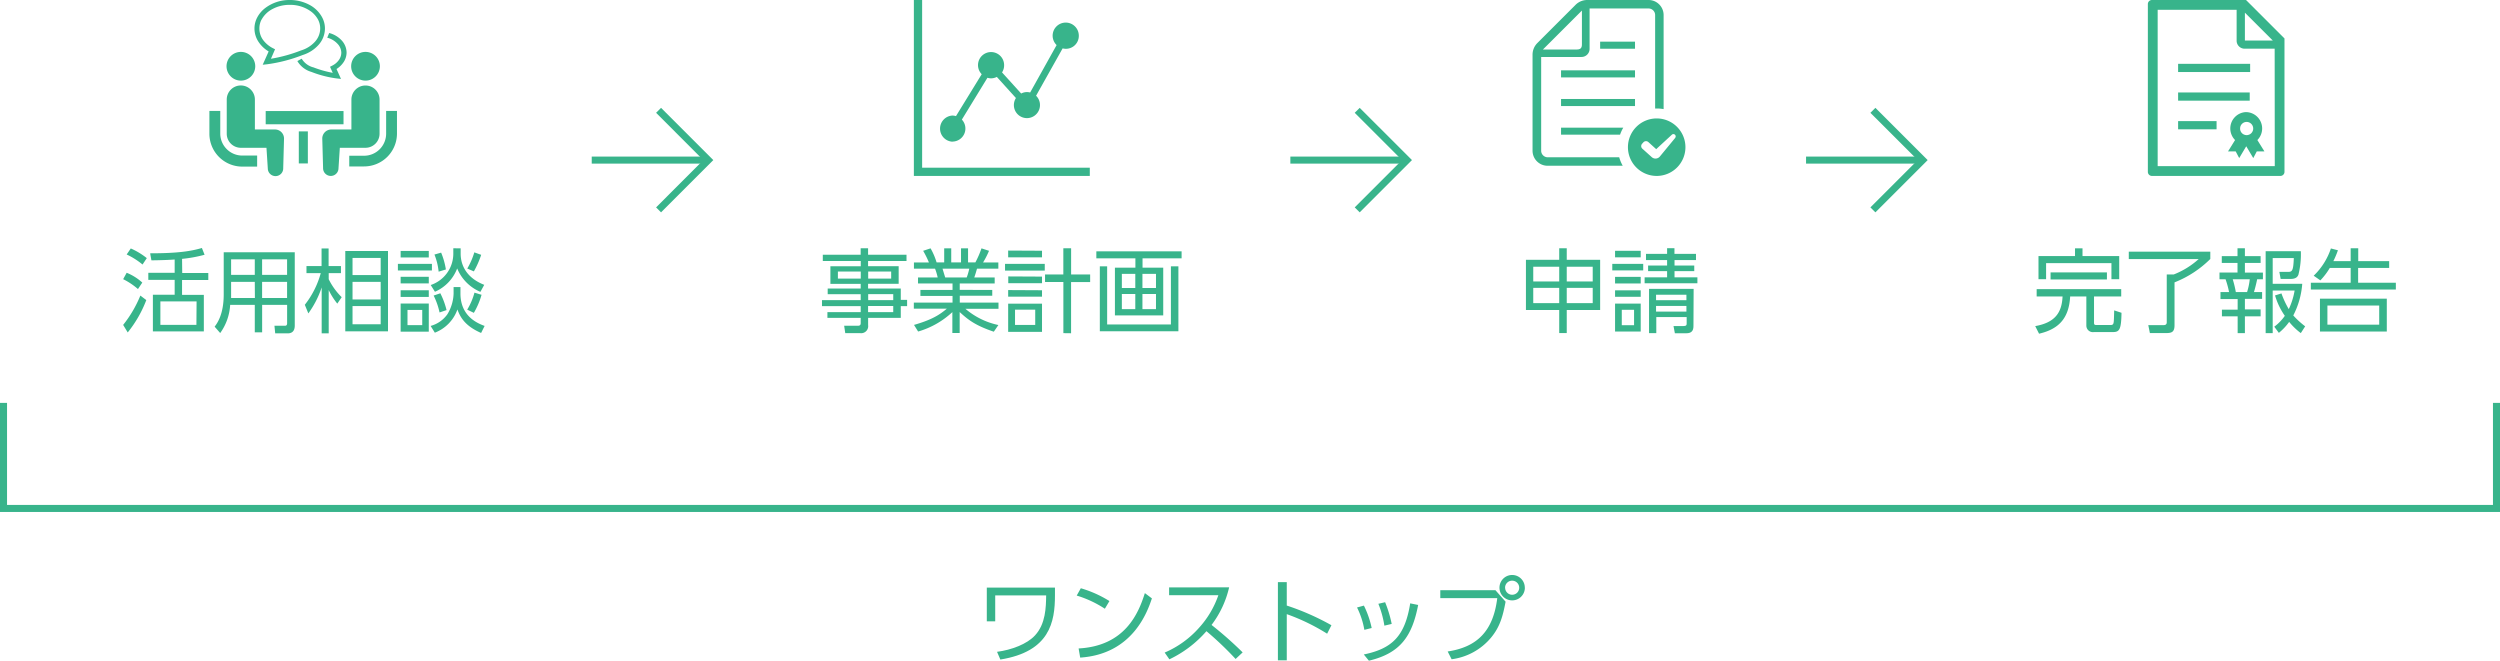 <svg xmlns="http://www.w3.org/2000/svg" viewBox="0 0 710.5 187.75"><defs><style>.cls-1{fill:#38b48b;}</style></defs><g id="レイヤー_2" data-name="レイヤー 2"><g id="レイヤー_1-2" data-name="レイヤー 1"><path class="cls-1" d="M257.63,74.17H246.71v1.48h8.69v5h-8.69V82H256v3.23h1.8V87H256v3.33h-9.28V92.4a2,2,0,0,1-2.26,2.28h-4.24l-.31-2.1,3.85,0c.72,0,.85-.28.85-.83V90.34h-9.46V88.7h9.46V87h-11V85.3h11V83.61h-9.38V82h9.38V80.67H236v-5h8.63V74.17H233.84V72.4H244.6V70.56h2.11V72.4h10.92Zm-13,3h-6.5v2h6.5Zm8.64,0h-6.53v2h6.53Zm.59,6.42h-7.12V85.3h7.12Zm0,3.38h-7.15V88.7h7.15Z"/><path class="cls-1" d="M282.44,94.27c-5.18-1.74-7.29-3.36-9.7-5.59v5.95h-2.08V88.7a24,24,0,0,1-9.73,5.52l-1.17-1.88c5-1.45,7.15-2.78,9.34-4.62h-9.39V86h11v-1.9h-9.13V82.39h9.13V80.57h-9.81V78.85h5.59a17.22,17.22,0,0,0-.75-2.5h-6V74.59H264a27.12,27.12,0,0,0-1.64-3.31l2.11-.7a19.18,19.18,0,0,1,1.71,4h2.16v-4h2v4h2.78v-4h2v4h2.08a27.1,27.1,0,0,0,1.74-4l2.14.7a24.1,24.1,0,0,1-1.69,3.31h4.34v1.76h-6.06c-.34,1.17-.36,1.28-.78,2.5h5.8v1.72h-9.93v1.82H282v1.66h-9.23V86h11v1.77h-9.39a21.08,21.08,0,0,0,9.36,4.6Zm-7.7-15.42a17,17,0,0,0,.73-2.5h-7.6c.21.73.6,2,.76,2.5Z"/><path class="cls-1" d="M296.92,75v1.9H285.63V75Zm-.78-3.74v1.87h-9.62V71.21Zm0,7.35v1.88h-9.59V78.56Zm0,3.88v1.82h-9.62V82.44Zm0,3.82v8h-9.62v-8ZM294.21,88h-5.74v4.34h5.74Zm8,6.68V80.15H297V78h5.2V70.56h2.21V78h5.41v2.16H304.4V94.71Z"/><path class="cls-1" d="M335.81,73.42h-11.1v2.65h5.88V89.64H316.86V76.07h5.82V73.42h-11.1v-2h24.23ZM314.65,75.7V92.21h18.12V75.7h2.13V94.14H312.57V75.7Zm8,2.14h-3.82v4h3.82Zm0,5.72h-3.82v4.29h3.82Zm5.88-5.72h-3.85v4h3.85Zm0,5.72h-3.85v4.29h3.85Z"/><path class="cls-1" d="M270.66,40.24a3.71,3.71,0,0,0,2.7-6.25l7.27-11.89a3.53,3.53,0,0,0,1,.17,3.78,3.78,0,0,0,1.67-.41l5.43,6a3.71,3.71,0,1,0,5.72-.65L302,13.75a3.67,3.67,0,0,0,4.6-3.59,3.72,3.72,0,1,0-6.31,2.65l-7.52,13.48a3.49,3.49,0,0,0-2.55.29l-5.44-6a3.67,3.67,0,0,0,.59-2A3.71,3.71,0,1,0,279,21.09L271.69,33a3.89,3.89,0,0,0-1-.16,3.72,3.72,0,0,0,0,7.43Z"/><polygon class="cls-1" points="262.07 47.66 262.07 0 259.72 0 259.72 50 309.72 50 309.72 47.66 262.07 47.66"/><path class="cls-1" d="M443.13,94.66V88.11h-9.46V73.83h9.46V70.56h2.14v3.27h9.49V88.11h-9.49v6.55Zm-7.38-18.85V80h7.38V75.81Zm0,6v4.35h7.38V81.81Zm16.9-6h-7.38V80h7.38Zm0,6h-7.38v4.35h7.38Z"/><path class="cls-1" d="M467,75v1.85h-8.79V75Zm-.71-3.72v1.85H459V71.28Zm0,7.41v1.88H459V78.69Zm0,3.83v1.84H459V82.52Zm0,3.77v7.93H459V86.29Zm-1.89,1.76h-3.49v4.37h3.49Zm18-9.23v1.69h-15V78.82h6.39V77.06h-5.4V75.47h5.4V73.91h-6V72.14h6V70.53h2.09v1.61H482v1.77H475.9v1.56h5.61v1.59H475.9v1.76Zm-1.12,13.89c0,1.35-.63,2-2,2H476l-.39-2.05,2.86,0c.78,0,.88-.24.88-.71V90.11h-8.63v4.57h-2.06V82.1h12.67Zm-2-8.95h-8.63v1.56h8.63Zm0,3.18h-8.63v1.61h8.63Z"/><path class="cls-1" d="M443.65,38.28h16.77a10.73,10.73,0,0,1,.92-2H443.65v2Z"/><rect class="cls-1" x="443.65" y="28.13" width="21.02" height="2.01"/><rect class="cls-1" x="443.65" y="19.99" width="21.02" height="2.01"/><rect class="cls-1" x="454.76" y="11.84" width="9.91" height="2.01"/><path class="cls-1" d="M439.83,44.7A1.87,1.87,0,0,1,438,42.83V16.19h11.46a2.3,2.3,0,0,0,2.3-2.3V2.41h16.76a1.87,1.87,0,0,1,1.87,1.87V30.84h.49a10.09,10.09,0,0,1,1.92.17V4.28A4.28,4.28,0,0,0,468.48,0H451.1a4.67,4.67,0,0,0-3.33,1.38L436.93,12.22a4.67,4.67,0,0,0-1.38,3.33V42.83a4.28,4.28,0,0,0,4.28,4.28h21.35a11,11,0,0,1-1-2.41ZM449.58,3v9.63c0,1-.41,1.44-1.45,1.44H438.5Z"/><path class="cls-1" d="M470.84,33.66A8.17,8.17,0,1,0,479,41.83,8.17,8.17,0,0,0,470.84,33.66Zm5.27,5.51-4.36,5.29a1.63,1.63,0,0,1-1.12.6,1.58,1.58,0,0,1-1.21-.41l-2.65-2.38a1,1,0,0,1-.34-.7,1,1,0,0,1,.26-.72l.36-.4a1,1,0,0,1,1.43-.06l2.21,2,4.49-4.14a.65.65,0,0,1,.93.89Z"/><path class="cls-1" d="M602.85,82.18v2.08h-7.73v7.46c0,.62.24.65.84.65h3.85c.46,0,.67-.13.78-.36.18-.47.18-.81.26-3.8l2.08.68c-.08,4.78-.58,5.48-2.45,5.48h-5.36a1.86,1.86,0,0,1-2.18-1.9V84.26h-4.6c-.34,6.13-3.15,9.25-8.84,10.58l-1.09-2.16c5.61-1,7.56-3.79,7.77-8.42h-7.36V82.18Zm-11-11.6v2.19h10.43v6.57h-2.21V74.79H581.5v4.55h-2.16V72.77h10.38V70.58Zm6.94,6.84v2H582.77v-2Z"/><path class="cls-1" d="M628.17,71.52V73.6A30,30,0,0,1,618,80.25V92.42c0,2-.85,2.24-2.47,2.24H611l-.46-2.26,4.31,0c.29,0,.94,0,.94-.8V78h2a23.09,23.09,0,0,0,7.07-4.37H605V71.52Z"/><path class="cls-1" d="M638,70.56v2.23h4.47v1.93H638v2.75h5.12v1.9h-1.64c-.23,1.2-.67,2.89-.91,3.64h2.32v1.92H638v3h4.47V89.9H638v4.78h-2.06V89.9h-4.47V88h4.47v-3h-4.88V83h2.44a26.12,26.12,0,0,0-1-3.64h-1.72v-1.9h5.12V74.72h-4.47V72.79h4.47V70.56ZM638.62,83a18.27,18.27,0,0,0,.76-3.64h-4.84a30,30,0,0,1,.88,3.64Zm15.27,11.67a18.32,18.32,0,0,1-3.31-3.19,16,16,0,0,1-2.93,3.12l-1.3-1.75a13.59,13.59,0,0,0,3-3.09,19.64,19.64,0,0,1-2.78-5.8l1.82-.57a25,25,0,0,0,2.08,4.47,20,20,0,0,0,1.66-5.3H645.9V94.68h-2V71.39h10a23.45,23.45,0,0,1-.7,6.71c-.18.41-.55,1.17-2.16,1.17h-2.88l-.37-2,2.52,0c1.15,0,1.46-.39,1.59-3.93h-6v7.31h8.4a23.33,23.33,0,0,1-2.55,9,24.11,24.11,0,0,0,3.38,3.09Z"/><path class="cls-1" d="M668.06,74.22V70.56h2.15v3.66H679v1.93h-8.82v4.21H680.9v1.92H656.74V80.36h11.32V76.15h-5.93a19.76,19.76,0,0,1-2.68,3.53l-1.9-1.32a19.07,19.07,0,0,0,4.89-7.75l2,.52a26.9,26.9,0,0,1-1.3,3.09Zm10.27,20h-19V84.88h19Zm-2.16-7.38H661.45v5.43h14.72Z"/><path class="cls-1" d="M638.32,0H611.58a1.16,1.16,0,0,0-1.16,1.16V48.84A1.16,1.16,0,0,0,611.58,50h36.51a1.16,1.16,0,0,0,1.16-1.16V10.93ZM638,3.6l7.92,7.91H638Zm8.49,43.61H613.21V2.79h22.44v8.78a2.24,2.24,0,0,0,.66,1.6,2.27,2.27,0,0,0,1.6.67h8.55Z"/><rect class="cls-1" x="619.02" y="18.14" width="20.47" height="2.33"/><rect class="cls-1" x="619.02" y="26.28" width="20.35" height="2.33"/><rect class="cls-1" x="619.02" y="34.42" width="10.93" height="2.33"/><path class="cls-1" d="M635.21,33.22a4.66,4.66,0,0,0,0,6.58h0l-2,3.22,2.17,0,1,1.91,2-3.36,2,3.36,1-1.91,2.16,0-2-3.22h0a4.65,4.65,0,0,0-3.29-7.94A4.63,4.63,0,0,0,635.21,33.22Zm5.15,3.29a1.78,1.78,0,0,1-.28,1,1.49,1.49,0,0,1-.27.35,1.91,1.91,0,0,1-1.18.54h-.27a1.93,1.93,0,0,1-1.18-.54,1.82,1.82,0,0,1-.27-.35,1.77,1.77,0,0,1-.27-1,1.82,1.82,0,0,1,.54-1.31,1.85,1.85,0,0,1,1.32-.55,1.88,1.88,0,0,1,1.86,1.86Z"/><path class="cls-1" d="M39.21,82.15A19.63,19.63,0,0,0,35,79.34L36,77.52a14.92,14.92,0,0,1,4.44,2.79ZM35,92.34A33.81,33.81,0,0,0,39.89,84l1.69,1.28a33.84,33.84,0,0,1-5.28,9.2Zm5.51-17.16A21.18,21.18,0,0,0,36,72.32l1.17-1.71a20.4,20.4,0,0,1,4.55,2.75Zm11.28,2.4H59.2v2H51.74v4.23h6.19V94.19H43.45V83.76h6.19V79.53H42.15v-2h7.49V73.75c-1.23.11-3.93.21-6.61.24l-.36-2c7.88,0,11.62-.6,14.71-1.51l.76,1.92a37.79,37.79,0,0,1-6.4,1.17Zm4.08,8.08H45.58v6.66H55.82Z"/><path class="cls-1" d="M83.77,92.53c0,1.89-1.14,2.21-2,2.21H78.21L78,92.58l3,0c.44,0,.6-.28.6-.7V86.65h-7.1v7.8H72.41v-7.8h-7a15.06,15.06,0,0,1-2.83,8L61,92.84c.76-1,2.58-3.54,2.58-9.15v-12H83.77ZM72.41,80.1H65.68v3.25c0,.31,0,.41,0,1.35h6.76Zm0-6.4H65.68v4.42h6.73Zm9.18,0h-7.1v4.42h7.1Zm0,6.4h-7.1v4.6h7.1Z"/><path class="cls-1" d="M95.86,86.29a19.6,19.6,0,0,1-2.44-3.85v12.3h-2V81.68a27,27,0,0,1-3.79,7.39l-1-2.45a25.37,25.37,0,0,0,4.53-9H87.1v-2h4.29v-5h2v5H96.9v2H93.42v1.74a19,19,0,0,0,3.69,5.1Zm14.41,7.87H98.13V71.33h12.14Zm-2.08-20.85h-8v4.86h8Zm0,6.79h-8v5h8Zm0,6.89h-8v5.17h8Z"/><path class="cls-1" d="M122.75,75v1.87h-9.67V75Zm-.89-3.69v1.87h-8V71.31Zm0,7.36v1.87h-8V78.67Zm0,3.82v1.9h-8v-1.9Zm0,3.77v8h-8v-8ZM120,88.08h-4.19V92.4H120Zm10.86-6.5V83.4c0,6.6,5,8.53,6.87,9.23l-1,2c-4.55-2-5.9-4.42-6.73-6.68a11,11,0,0,1-6.42,6.6l-1.2-1.92a8.58,8.58,0,0,0,4.76-3.31,11.92,11.92,0,0,0,1.77-5.85V81.58Zm.06-11v1.5c0,3.75,2.1,7.08,6.7,8.87l-1.09,2a12.32,12.32,0,0,1-6.6-6.66,11.82,11.82,0,0,1-6.32,6.63L122.41,81a9.4,9.4,0,0,0,6.42-8.84V70.56Zm-6,18.22A20.21,20.21,0,0,0,123.24,84l1.9-.65a22.26,22.26,0,0,1,1.77,4.78Zm-.26-11.59a17.72,17.72,0,0,0-1.19-4.87l1.9-.54a20.92,20.92,0,0,1,1.35,4.78Zm8.14-.89a20.38,20.38,0,0,0,2-4.6l1.95.7a25.34,25.34,0,0,1-2.08,4.71Zm4.06,7.46a22.15,22.15,0,0,1-2.19,5.13L132.78,88a18.24,18.24,0,0,0,2.06-4.83Z"/><path class="cls-1" d="M64.43,42.37A6.23,6.23,0,0,1,62.6,38V31.52H59.51V38a9.35,9.35,0,0,0,9.34,9.35h4.23V44.21H68.85A6.23,6.23,0,0,1,64.43,42.37Z"/><path class="cls-1" d="M68.46,22.91a4.08,4.08,0,1,0-4.08-4.08A4.08,4.08,0,0,0,68.46,22.91Z"/><path class="cls-1" d="M78.16,36.8H72.44V28.29a4,4,0,1,0-8,0V38a4,4,0,0,0,4,4l7.29,0,.38,5.91a2.19,2.19,0,1,0,4.38-.1l.23-8.38A2.57,2.57,0,0,0,78.16,36.8Z"/><path class="cls-1" d="M109.74,31.52V38a6.28,6.28,0,0,1-6.26,6.26H99.26V47.3h4.22A9.35,9.35,0,0,0,112.82,38V31.52Z"/><path class="cls-1" d="M103.88,22.91a4.08,4.08,0,1,0-4.08-4.08A4.08,4.08,0,0,0,103.88,22.91Z"/><path class="cls-1" d="M107.87,38v-9.7a4,4,0,1,0-8,0V36.8H94.17a2.57,2.57,0,0,0-2.58,2.58l.23,8.38a2.19,2.19,0,1,0,4.38.1L96.58,42l7.3,0A4,4,0,0,0,107.87,38Z"/><rect class="cls-1" x="75.51" y="31.56" width="22.12" height="3.76"/><rect class="cls-1" x="84.92" y="37.34" width="2.57" height="9.11"/><path class="cls-1" d="M97,14.94a3.62,3.62,0,0,1-.69,2.11,5.13,5.13,0,0,1-1.92,1.62l-.6.31.77,1.72a31.42,31.42,0,0,1-5.58-1.59h-.05a5.44,5.44,0,0,1-3.19-2.43l-1.23.68a6.84,6.84,0,0,0,4,3.08h0a30.26,30.26,0,0,0,7.18,1.85l1.22.14-1.27-2.82a6.56,6.56,0,0,0,1.86-1.73,5,5,0,0,0,1-2.92,5.18,5.18,0,0,0-1.44-3.52,7.32,7.32,0,0,0-3.51-2.06L93,10.72a5.91,5.91,0,0,1,2.85,1.65A3.8,3.8,0,0,1,97,14.94Z"/><path class="cls-1" d="M76.35,14.62,74.66,18.4l1.22-.13A43,43,0,0,0,86,15.64a10,10,0,0,0,4.52-2.87,7,7,0,0,0,1.83-4.66,6.73,6.73,0,0,0-.82-3.22A8.72,8.72,0,0,0,87.9,1.35,11.79,11.79,0,0,0,82.33,0a11.36,11.36,0,0,0-7,2.32,8.12,8.12,0,0,0-2.19,2.57,6.73,6.73,0,0,0-.82,3.22,6.89,6.89,0,0,0,1.3,4A8.89,8.89,0,0,0,76.35,14.62Zm-2-9.06a7.37,7.37,0,0,1,3.1-3,10.23,10.23,0,0,1,4.9-1.18,10,10,0,0,1,6.19,2,7.07,7.07,0,0,1,1.82,2.14A5.4,5.4,0,0,1,91,8.11a5.65,5.65,0,0,1-1.48,3.74,8.7,8.7,0,0,1-3.93,2.47h0A42.63,42.63,0,0,1,77,16.7L78.17,14l-.6-.3a7.9,7.9,0,0,1-2.85-2.41,5.5,5.5,0,0,1-1-3.18A5.29,5.29,0,0,1,74.33,5.56Z"/><polygon class="cls-1" points="187.87 60.35 186.46 58.94 199.89 45.5 186.46 32.06 187.87 30.65 202.72 45.5 187.87 60.35"/><rect class="cls-1" x="168.17" y="44.5" width="33.14" height="2"/><polygon class="cls-1" points="386.43 60.35 385.01 58.94 398.45 45.5 385.01 32.06 386.43 30.65 401.28 45.5 386.43 60.35"/><rect class="cls-1" x="366.72" y="44.5" width="33.14" height="2"/><polygon class="cls-1" points="532.99 60.35 531.57 58.94 545.01 45.5 531.57 32.06 532.99 30.65 547.84 45.5 532.99 60.35"/><rect class="cls-1" x="513.28" y="44.5" width="33.14" height="2"/><polygon class="cls-1" points="710.5 145.5 0 145.5 0 114.5 2 114.5 2 143.5 708.5 143.5 708.5 114.5 710.5 114.5 710.5 145.5"/><path class="cls-1" d="M299.82,167v2.18c0,7.62-1.48,16-15.52,18.26l-.94-2.19c4.08-.54,8.53-2.18,10.82-4.7,3-3.28,3.09-7.91,3.14-11.34H282.84v7.38h-2.39V167Z"/><path class="cls-1" d="M314,173a31,31,0,0,0-8-3.74l1.17-2.08a32.35,32.35,0,0,1,8.13,3.64Zm-7.46,11.29c13.16-.71,17-9.91,18.83-15.73l2,1.5c-1.24,3.7-5.4,15.84-20.38,16.83Z"/><path class="cls-1" d="M349.32,166.92a28.05,28.05,0,0,1-5,10.69,102.52,102.52,0,0,1,8.84,7.8l-2,1.87a93.62,93.62,0,0,0-8.29-7.9,32.37,32.37,0,0,1-10.53,8L331,185.46a27.4,27.4,0,0,0,9.73-7,26.65,26.65,0,0,0,5.53-9.31h-14v-2.21Z"/><path class="cls-1" d="M377.17,180.1a57.66,57.66,0,0,0-11.47-5.56v13.13h-2.52V165.44h2.52v6.66a70.77,70.77,0,0,1,12.69,5.59Z"/><path class="cls-1" d="M387.75,179a22.88,22.88,0,0,0-2.08-6.35l1.95-.54a26.5,26.5,0,0,1,2.21,6.37Zm-.16,7c8.06-1.66,11.7-5.2,13.19-14.53l2.26.46c-1.72,8.9-5.05,13.71-14,15.84Zm5.85-8.19a28,28,0,0,0-1.71-6.21l1.92-.45a34.46,34.46,0,0,1,1.87,6.17Z"/><path class="cls-1" d="M425,167.73l2.89,3.27c-.78,4.11-1.59,7.15-4.14,10.22a17.49,17.49,0,0,1-11.2,6.14l-1.12-2.21c8.37-1.25,12.95-5.8,14.09-15.16H409.33v-2.26Zm8.37-.7a3.61,3.61,0,1,1-3.61-3.62A3.6,3.6,0,0,1,433.35,167Zm-5.61,0a2,2,0,1,0,2-2A2,2,0,0,0,427.74,167Z"/></g></g></svg>